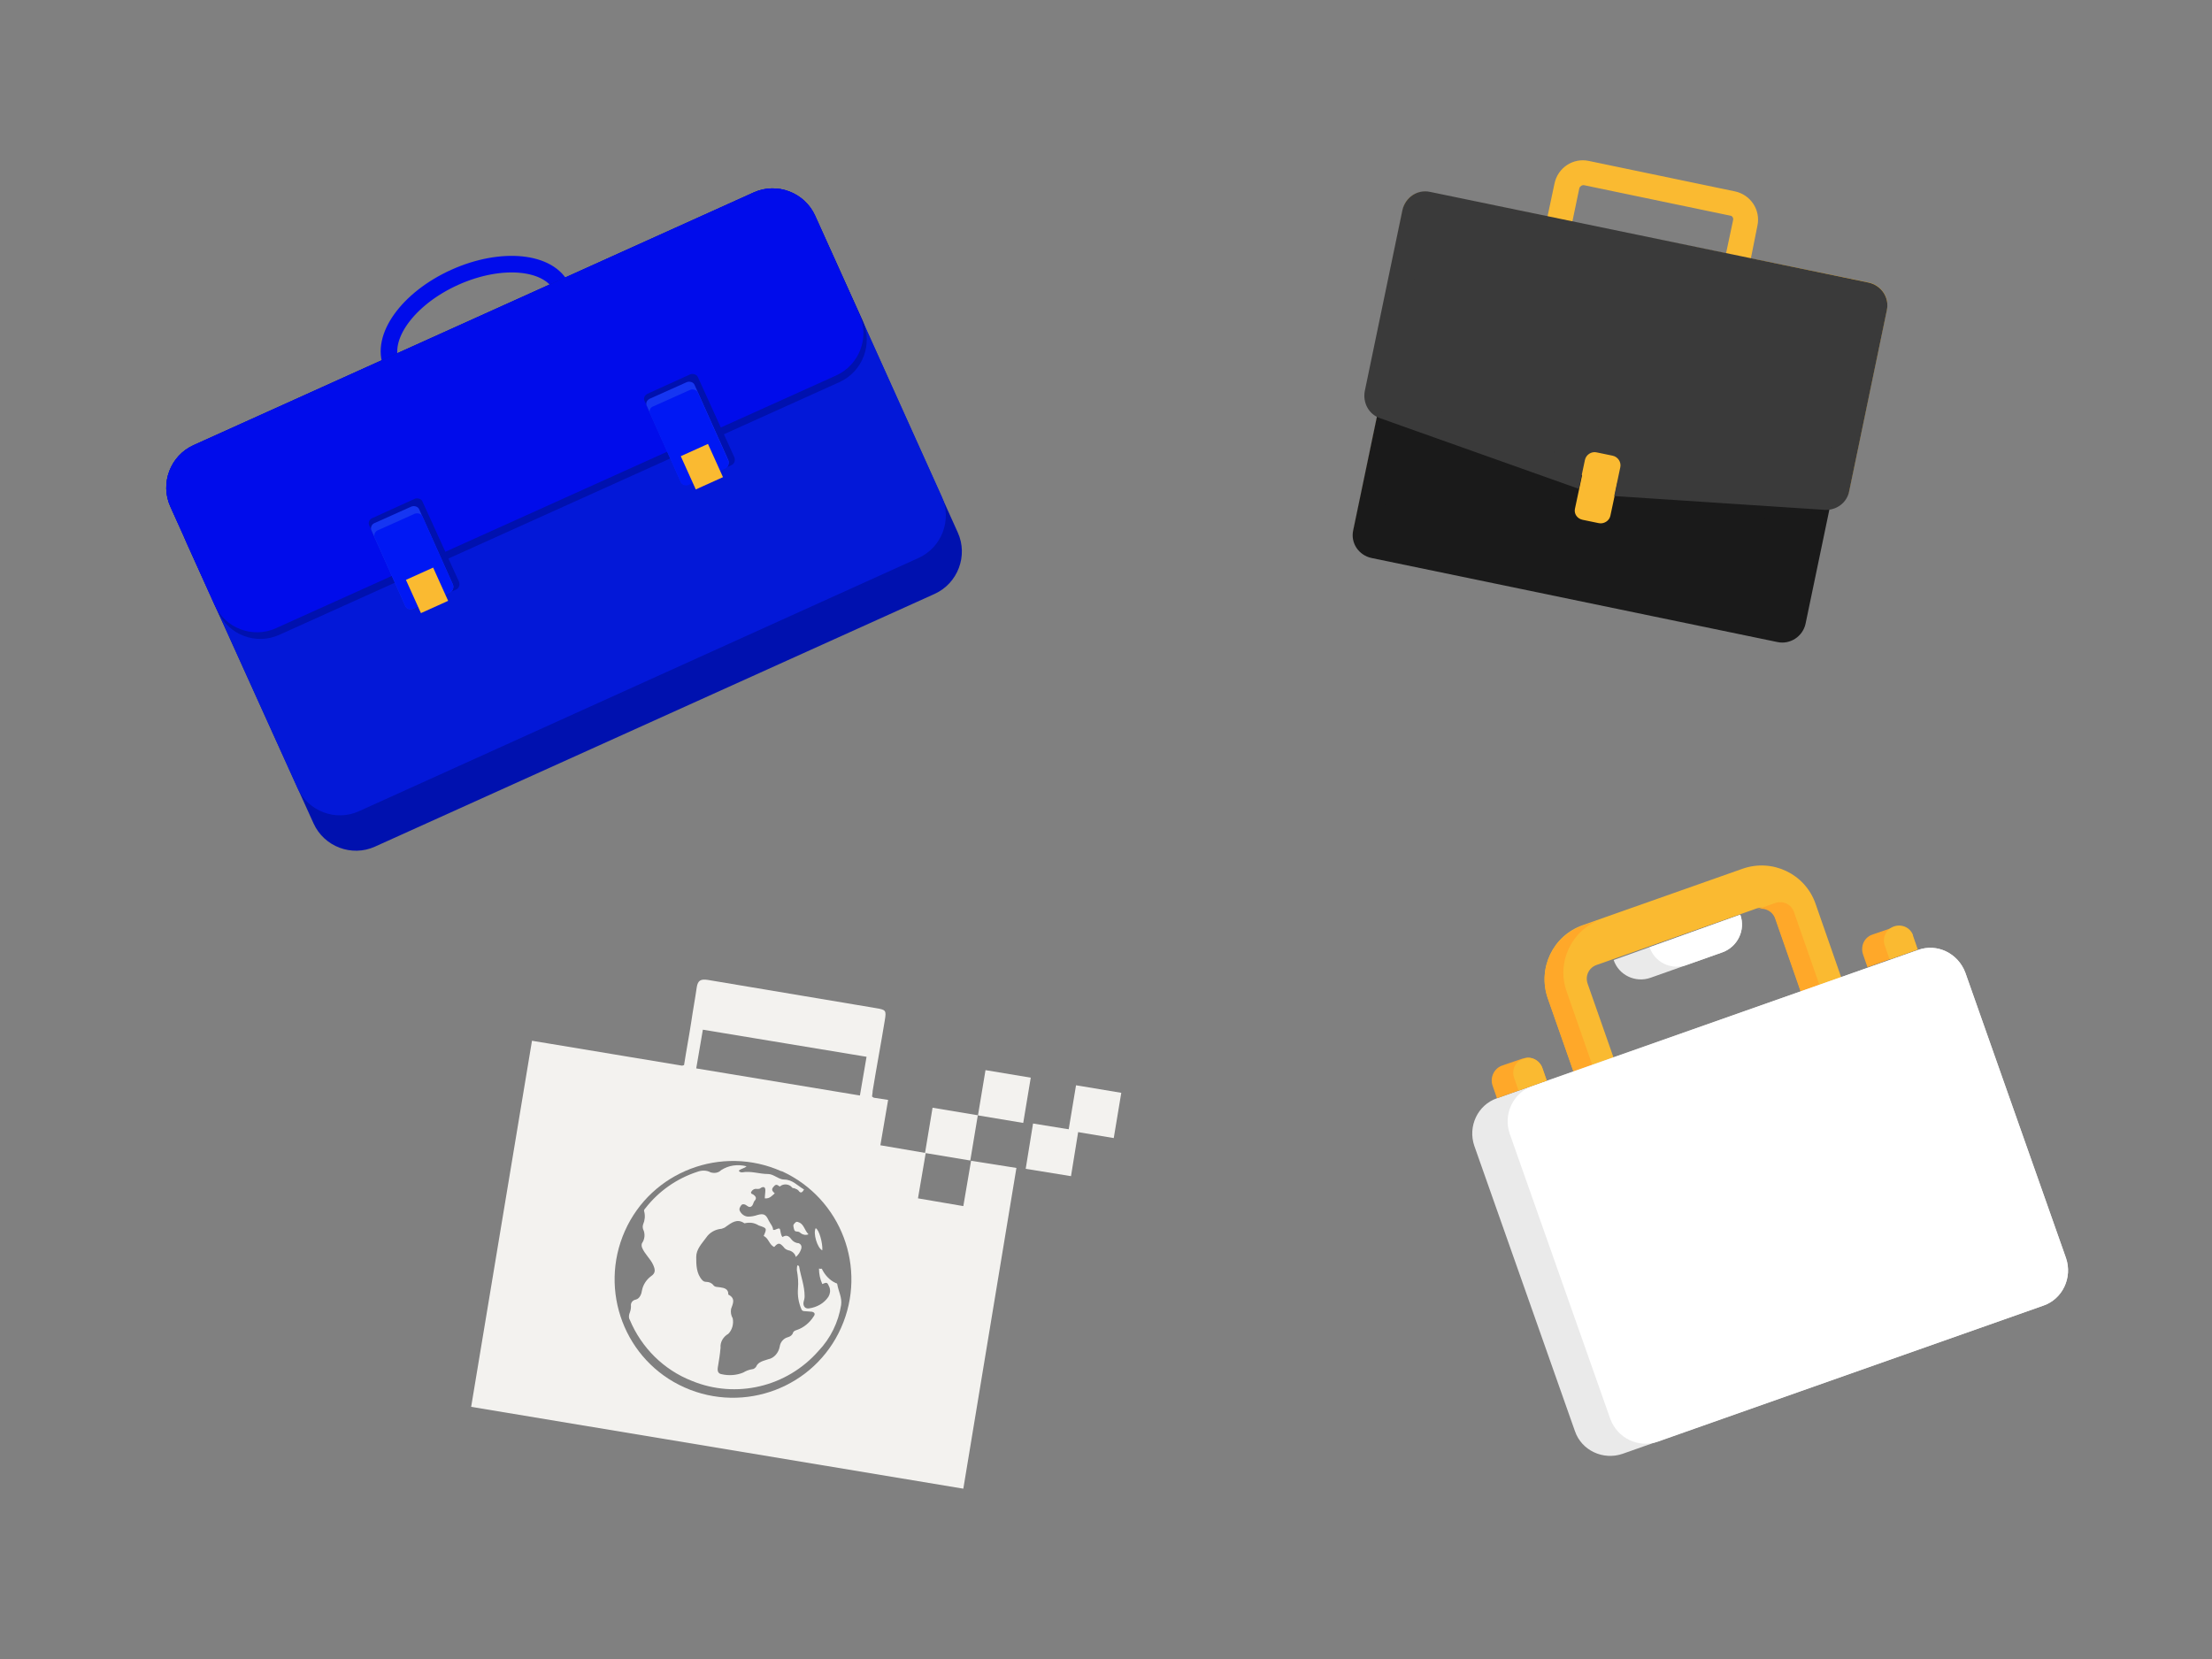 <?xml version="1.0" encoding="utf-8"?>
<!-- Generator: Adobe Illustrator 24.3.0, SVG Export Plug-In . SVG Version: 6.00 Build 0)  -->
<svg version="1.1" id="Layer_1" xmlns="http://www.w3.org/2000/svg" xmlns:xlink="http://www.w3.org/1999/xlink" x="0px" y="0px"
	 viewBox="0 0 400 300" style="enable-background:new 0 0 400 300;" xml:space="preserve">
<rect x="0" y="0" width="400" height="300" fill="#808080" stroke="none"/>
<style type="text/css">
	.st0{fill:none;}
	.st1{fill:none;stroke:#000CEB;stroke-width:3;stroke-miterlimit:10;}
	.st2{fill:#0011AF;}
	.st3{fill:#0318D8;}
	.st4{fill:#000CEB;}
	.st5{fill:#1636F2;}
	.st6{fill:#0018F4;}
	.st7{fill:#FABA31;}
	.st8{fill:#1A1A1A;}
	.st9{fill:#3A3A3A;}
	.st10{fill:#EAEAEA;}
	.st11{fill:#FFFFFF;}
	.st12{fill:#FFA829;}
	.st13{fill:#F3F2EF;}
</style>
<rect class="st0" width="400" height="300"/>
<ellipse transform="matrix(0.911 -0.411 0.411 0.911 -16.654 40.708)" class="st1" cx="86.3" cy="59.1" rx="16.9" ry="9.8"/>
<path class="st2" d="M37.9,87l101.3-45.7c4.2-1.9,9.2,0,11.1,4.2l22.9,50.8c1.9,4.2,0,9.2-4.2,11.1L67.8,153.1
	c-4.2,1.9-9.2,0-11.1-4.2L33.7,98.1C31.8,93.8,33.7,88.9,37.9,87z"/>
<path class="st3" d="M35,80.5l101.3-45.7c4.2-1.9,9.2,0,11.1,4.2l22.9,50.8c1.9,4.2,0,9.2-4.2,11.1L64.9,146.7
	c-4.2,1.9-9.2,0-11.1-4.2L30.8,91.6C28.9,87.4,30.8,82.4,35,80.5z"/>
<path class="st2" d="M35,80.5l101.3-45.7c4.2-1.9,9.2,0,11.1,4.2l8.6,19c1.9,4.2,0,9.2-4.2,11.1L50.5,114.8c-4.2,1.9-9.2,0-11.1-4.2
	l-8.6-19C28.9,87.4,30.8,82.4,35,80.5z"/>
<path class="st4" d="M35,80.5l101.3-45.7c4.2-1.9,9.2,0,11.1,4.2l8,17.8c1.9,4.2,0,9.2-4.2,11.1L49.9,113.6c-4.2,1.9-9.2,0-11.1-4.2
	l-8-17.8C28.9,87.4,30.8,82.4,35,80.5z"/>
<path class="st2" d="M67.3,93.7l7.7-3.5c0.5-0.2,1.2,0,1.4,0.5l6.6,14.5c0.2,0.5,0,1.2-0.5,1.4l-7.7,3.5c-0.5,0.2-1.2,0-1.4-0.5
	l-6.6-14.5C66.5,94.5,66.8,93.9,67.3,93.7z"/>
<path class="st5" d="M67.7,94.6l6.7-3c0.5-0.2,1.2,0,1.4,0.5l6.1,13.6c0.2,0.5,0,1.2-0.5,1.4l-6.7,3c-0.5,0.2-1.2,0-1.4-0.5L67.2,96
	C66.9,95.5,67.2,94.8,67.7,94.6z"/>
<path class="st6" d="M68.3,95.9l6.7-3c0.5-0.2,1.2,0,1.4,0.5l5.5,12.3c0.2,0.5,0,1.2-0.5,1.4l-6.7,3c-0.5,0.2-1.2,0-1.4-0.5
	l-5.5-12.3C67.5,96.8,67.8,96.1,68.3,95.9z"/>
<rect x="74.6" y="103.5" transform="matrix(0.911 -0.411 0.411 0.911 -37.092 41.23)" class="st7" width="5.4" height="6.6"/>
<path class="st2" d="M117.1,71.2l7.7-3.5c0.5-0.2,1.2,0,1.4,0.5l6.6,14.5c0.2,0.5,0,1.2-0.5,1.4l-7.7,3.5c-0.5,0.2-1.2,0-1.4-0.5
	l-6.6-14.5C116.3,72.1,116.5,71.5,117.1,71.2z"/>
<path class="st5" d="M117.5,72.1l6.7-3c0.5-0.2,1.2,0,1.4,0.5l6.1,13.6c0.2,0.5,0,1.2-0.5,1.4l-6.7,3c-0.5,0.2-1.2,0-1.4-0.5
	l-6.1-13.6C116.7,73,116.9,72.4,117.5,72.1z"/>
<path class="st6" d="M118.1,73.5l6.7-3c0.5-0.2,1.2,0,1.4,0.5l5.5,12.3c0.2,0.5,0,1.2-0.5,1.4l-6.7,3c-0.5,0.2-1.2,0-1.4-0.5
	l-5.5-12.3C117.3,74.4,117.5,73.7,118.1,73.5z"/>
<rect x="124.3" y="81.1" transform="matrix(0.911 -0.411 0.411 0.911 -23.464 59.698)" class="st7" width="5.4" height="6.6"/>
<path class="st7" d="M281.5,33.1c0.5-2.6,3.1-4.3,5.8-3.8c0,0,0,0,0,0l26.4,5.5c2.6,0.6,4.3,3.1,3.8,5.8l-1.3,6.3l-3.7-0.8l1.3-6.2
	c0.1-0.6-0.3-1.2-0.9-1.3L286.5,33c-0.6-0.1-1.2,0.3-1.3,0.9l-1.3,6.3l-3.7-0.8L281.5,33.1z"/>
<path class="st7" d="M316.5,47.3l-4.5-0.9l1.4-6.6c0.1-0.4-0.2-0.8-0.5-0.8l-26.4-5.5c-0.4-0.1-0.8,0.2-0.9,0.5l-1.4,6.7l-4.5-0.9
	l1.4-6.6c0.6-2.9,3.4-4.7,6.2-4.1l26.4,5.5c2.9,0.6,4.7,3.4,4.1,6.2L316.5,47.3z M313,45.7l2.9,0.6l1.2-5.9c0.5-2.4-1.1-4.8-3.5-5.3
	l-26.4-5.5c-2.4-0.5-4.8,1.1-5.3,3.5l-1.2,5.8l2.9,0.6l1.2-5.9c0.2-0.8,1-1.3,1.8-1.2c0,0,0,0,0,0l26.4,5.5c0.8,0.2,1.3,1,1.2,1.8
	c0,0,0,0,0,0L313,45.7z"/>
<path class="st7" d="M285.4,92.1l1.8-8.8c0.1-0.6,0.7-1,1.3-0.9l2.9,0.6c0.6,0.1,1,0.7,0.9,1.3l-1.8,8.8c-0.1,0.6-0.7,1-1.3,0.9
	l-2.9-0.6C285.7,93.3,285.3,92.7,285.4,92.1z"/>
<path class="st7" d="M288.8,96.3l-2.9-0.6c-1.9-0.4-3.1-2.2-2.7-4.1c0,0,0,0,0,0l1.9-8.8c0.4-1.8,2.2-3,4-2.7l2.9,0.6
	c1.9,0.4,3.1,2.2,2.7,4.1l-1.8,8.8C292.4,95.5,290.6,96.7,288.8,96.3z M288,91.3l0.5,0.1l1.3-6.4l-0.5-0.1L288,91.3z"/>
<path class="st7" d="M310.4,45.6l-24.3-5 M316.2,46.8l-3.7-0.8 M283.9,40.1l-3.7-0.8l-2.2-0.5l-19.5-4c-2.2-0.5-4.4,0.9-4.8,3.1
	L247,70.7c-0.3,1.7,0.4,3.4,1.9,4.3l0.2,0.1l-4.3,20.7c-0.4,2.2,1,4.4,3.2,4.8l73.4,15.2c2.2,0.5,4.4-1,4.9-3.2c0,0,0,0,0,0
	l4.3-20.7h0.3c1.7-0.2,3.1-1.5,3.5-3.2l6.8-32.7c0.5-2.2-1-4.4-3.2-4.9c0,0,0,0,0,0l-19.5-4 M324.1,112.4c-0.2,1-1.2,1.7-2.2,1.5
	l-73.4-15.3c-1-0.2-1.7-1.2-1.4-2.2l4.2-20.4l32.1,11.4l-0.8,4.1c-0.5,2.2,1,4.4,3.2,4.8c0,0,0,0,0,0l2.9,0.6c2.2,0.5,4.4-1,4.9-3.2
	l0.8-4.1h0.3l33.7,2.3L324.1,112.4z M284.7,91.9l1.8-8.8c0.2-1,1.2-1.7,2.2-1.5l2.9,0.6c1,0.2,1.7,1.2,1.5,2.2l-1.8,8.8
	c-0.2,1-1.2,1.7-2.2,1.5l-2.9-0.6C285.1,93.9,284.5,92.9,284.7,91.9z M332.1,88.4c-0.2,0.9-1.1,1.6-2,1.5h-0.4l-35-2.3l0.5-2.6
	c0.5-2.2-1-4.4-3.2-4.8l-2.9-0.6c-2.2-0.5-4.4,1-4.8,3.2c0,0,0,0,0,0l-0.5,2.6l-33.4-11.9c-0.9-0.3-1.4-1.2-1.2-2.2l6.8-32.7
	c0.2-1,1.2-1.7,2.2-1.5c0,0,0,0,0,0l79.3,16.4c1,0.2,1.7,1.2,1.5,2.2L332.1,88.4z"/>
<path class="st8" d="M324.1,112.3c-0.2,1-1.2,1.7-2.2,1.5l-73.4-15.2c-1-0.2-1.7-1.2-1.4-2.2l4.2-20.4l32.1,11.4l-0.8,4.1
	c-0.5,2.2,1,4.4,3.2,4.8c0,0,0,0,0,0l2.9,0.6c2.2,0.5,4.4-1,4.9-3.2l0.8-4.1h0.3l33.7,2.3L324.1,112.3z"/>
<path class="st8" d="M321.4,116.1L248,100.9c-2.3-0.5-3.8-2.7-3.3-5l4.8-23l36.6,13l-1.3,6.1c-0.2,0.9,0.4,1.8,1.4,2l2.9,0.6
	c0.9,0.2,1.9-0.4,2.1-1.3c0,0,0,0,0,0l1.3-6.1l38.8,2.6l-4.8,23C326,115.1,323.7,116.6,321.4,116.1
	C321.4,116.1,321.4,116.1,321.4,116.1z M249.4,96.4l72.5,15l3.6-17.3l-29.3-2l-0.4,2c-0.7,3.5-4.2,5.7-7.6,5l-2.9-0.6
	c-3.5-0.7-5.7-4.2-5-7.6l0.4-2L253,79.1L249.4,96.4z"/>
<path class="st9" d="M332.1,88.4c-0.2,0.9-1.1,1.6-2,1.5h-0.4l-35-2.3l0.5-2.6c0.5-2.2-1-4.4-3.2-4.8l-2.9-0.6
	c-2.2-0.5-4.4,1-4.8,3.2c0,0,0,0,0,0l-0.5,2.6l-33.4-11.9c-0.9-0.3-1.4-1.2-1.2-2.2l6.8-32.7c0.2-1,1.2-1.7,2.2-1.5c0,0,0,0,0,0
	l79.3,16.4c1,0.2,1.7,1.2,1.5,2.2L332.1,88.4z"/>
<path class="st9" d="M291.9,89.7l1.1-5.2c0.2-0.9-0.4-1.9-1.4-2.1l-2.9-0.6c-0.9-0.2-1.9,0.4-2.1,1.4c0,0,0,0,0,0l-1.1,5.2l-36-12.8
	c-2-0.7-3.1-2.8-2.7-4.9l6.8-32.7c0.5-2.3,2.7-3.8,5-3.3l79.3,16.4c2.3,0.5,3.8,2.7,3.3,5l-6.8,32.7c-0.4,2.1-2.3,3.5-4.4,3.4
	L291.9,89.7z M251.5,71.3L282,82.1c0.8-3.4,4.2-5.6,7.6-4.9l2.9,0.6c3.4,0.7,5.7,4.1,5,7.6l32.3,2.2l6.6-31.8l-78.3-16.2L251.5,71.3
	z"/>
<path class="st10" d="M314.7,165.4c1,2.8-0.5,5.8-3.2,6.8l-13,4.6c-2.8,1-5.8-0.5-6.7-3.2c0,0,0,0,0,0L314.7,165.4z"/>
<path class="st11" d="M314.7,165.4c1,2.8-0.5,5.8-3.2,6.8l-6.5,2.3c-2.8,1-5.8-0.5-6.7-3.2c0,0,0,0,0,0L314.7,165.4z"/>
<path class="st7" d="M334.3,180.6l-6-17.2c-1.9-5.4-7.8-8.2-13.2-6.3l-28.9,10.2c-5.4,1.9-8.2,7.8-6.3,13.2l6,17.1l7.2-2.6l-6-17.1
	c-0.5-1.4,0.2-2.9,1.6-3.4l28.9-10.2c1.4-0.5,2.9,0.2,3.4,1.6l6,17.2"/>
<path class="st12" d="M289.6,166.2l-3.4,1.2c-5.4,1.9-8.2,7.8-6.3,13.2l6,17.1l3.4-1.2l-6-17.2C281.4,174,284.2,168.1,289.6,166.2z"
	/>
<path class="st12" d="M321,163.3l-3.4,1.2c1.4-0.5,2.9,0.2,3.4,1.6l6,17.2l3.4-1.2l-6-17.2C323.9,163.5,322.4,162.8,321,163.3z"/>
<path class="st10" d="M355.4,175.9l18.2,51.6c1.2,3.5-0.6,7.4-4.1,8.6c0,0,0,0,0,0l-76.1,26.8c-3.5,1.2-7.4-0.6-8.6-4.1c0,0,0,0,0,0
	l-18.2-51.6c-1.2-3.5,0.6-7.4,4.1-8.6l76.1-26.8C350.3,170.5,354.1,172.4,355.4,175.9z"/>
<path class="st11" d="M355.4,175.9l18.2,51.6c1.2,3.5-0.6,7.4-4.1,8.6c0,0,0,0,0,0l-69.7,24.6c-3.5,1.2-7.3-0.6-8.6-4.1c0,0,0,0,0,0
	l-18.2-51.6c-1.2-3.5,0.6-7.4,4.1-8.6c0,0,0,0,0,0l69.7-24.6C350.3,170.5,354.1,172.4,355.4,175.9z"/>
<path class="st12" d="M342.4,167.7l-3.8,1.3c-1.5,0.5-2.2,2.1-1.7,3.6l0.8,2.3l9-3.2l-0.8-2.3C345.4,168,343.8,167.2,342.4,167.7z"
	/>
<path class="st12" d="M278.9,193.1l0.8,2.3l-9,3.2l-0.8-2.3c-0.5-1.5,0.3-3.1,1.7-3.6l3.8-1.3h0.1
	C276.8,190.9,278.4,191.7,278.9,193.1z"/>
<path class="st7" d="M278.9,193.1l0.8,2.3l-5.1,1.8l-0.8-2.3c-0.5-1.4,0.2-3,1.7-3.4C276.8,190.9,278.4,191.7,278.9,193.1z"/>
<path class="st7" d="M346,169.4l0.8,2.3l-5.1,1.8l-0.8-2.3c-0.6-1.4,0-3,1.4-3.6s3,0,3.6,1.4C345.9,169.2,346,169.3,346,169.4z"/>
<rect x="168.1" y="200.9" transform="matrix(0.164 -0.986 0.986 0.164 -58.381 341.296)" class="st13" width="8.3" height="8.3"/>
<rect x="177.6" y="194.1" transform="matrix(0.164 -0.986 0.986 0.164 -43.66 344.98)" class="st13" width="8.3" height="8.3"/>
<rect x="186" y="203.6" transform="matrix(0.16 -0.987 0.987 0.16 -45.234 362.365)" class="st13" width="8.3" height="8.3"/>
<rect x="194" y="196.8" transform="matrix(0.164 -0.986 0.986 0.164 -32.642 363.447)" class="st13" width="8.3" height="8.3"/>
<path class="st13" d="M147.5,222.1c-0.5,0.9,0.3,3.6,1.2,4C148.8,224.8,148.1,222.3,147.5,222.1z"/>
<path class="st13" d="M144.6,221.1c-0.3-0.1-0.5-0.3-0.8,0s-0.4,0.4-0.3,0.8s0.1,0.8,0.6,0.8c0.3,0,0.5,0.1,0.7,0.3
	c0.4,0.3,0.9,0.4,1.4,0.2C145.5,222.5,145.4,221.5,144.6,221.1z"/>
<path class="st13" d="M148.1,229.4c0,1,0.2,1.9,0.6,2.8c0.9-0.4,0.9-0.3,1.3,0.6c0.2,0.6,0.1,1.2-0.2,1.7c-0.8,1.2-2.1,1.9-3.5,2.1
	c-0.7,0.1-1.1-0.4-1-1.1c0.1-0.4,0.2-0.7,0.2-1.1c0-1.9-0.7-3.6-1-5.4c0-0.1-0.1-0.1-0.3-0.2c-0.1,0.3-0.1,0.6-0.1,0.9
	c0.2,1.1,0.3,2.2,0.2,3.3c-0.1,1.3,0.1,2.5,0.6,3.7c0.1,0.3,0.3,0.4,0.6,0.4c0.4,0,0.9,0.1,1.3,0.1c0.5,0.1,0.7,0.4,0.3,0.9
	c-0.7,1.1-1.8,2-3,2.4c-0.3,0.1-0.6,0.2-0.7,0.5c-0.1,0.4-0.5,0.7-0.9,0.8c-0.8,0.2-1.4,0.9-1.5,1.7c-0.2,1.1-1,2.1-2.1,2.3
	c-0.8,0.3-1.8,0.4-2.2,1.4c-0.2,0.2-0.4,0.4-0.7,0.4c-0.6,0.1-1.1,0.3-1.6,0.6c-1.2,0.5-2.6,0.6-3.9,0.3c-0.6-0.1-0.8-0.5-0.7-1.2
	c0.2-1.2,0.4-2.4,0.5-3.6c-0.1-1,0.5-2,1.4-2.5c0.7-0.7,1-1.8,0.8-2.8c-0.3-0.5-0.4-1.1-0.3-1.7c0.3-0.9,0.9-1.9-0.5-2.6
	c0,0,0-0.1,0-0.1c0-0.9-0.7-1.1-1.4-1.2c-0.5-0.1-1,0-1.3-0.4c-0.3-0.4-0.8-0.6-1.3-0.6c-0.3,0-0.5-0.1-0.7-0.3
	c-1.1-1.2-1.1-2.8-1.1-4.2s1-2.4,1.8-3.5c0.6-0.9,1.6-1.5,2.8-1.6c0.3-0.1,0.6-0.2,0.8-0.4c1-0.7,2-1.5,3.3-0.6c0,0,0.1,0,0.1,0
	c0.9-0.2,1.7-0.1,2.5,0.4c1.5,0.5,1.5,0.5,0.9,1.9c0.9,0.4,1,1.6,1.9,2c0.7-0.8,1-0.8,1.7,0c0.2,0.3,0.5,0.5,0.9,0.6
	c0.6,0.1,1.2,0.6,1.3,1.2c0.5-0.4,0.8-0.9,1-1.5c0.1-0.4,0-0.8-0.5-1c-0.5,0-1-0.3-1.3-0.7c-0.5-0.7-1-0.8-1.6-0.4
	c-0.4-0.5-0.3-1.1-0.5-1.5c-0.4-0.2-0.7,0.3-1.2,0.2c0-0.6-0.5-1.1-0.8-1.7c-0.5-1.1-0.9-1.3-2-1c-0.6,0.2-1.1,0.3-1.7,0.3
	c-0.6,0-1.2-0.4-1.5-1c-0.2-0.4,0-0.7,0.2-1c0.1-0.2,0.4-0.3,0.6-0.2c0,0,0,0,0.1,0c0.4,0.2,0.7,0.6,1.1,0.4s0.4-0.7,0.6-1
	c0,0,0.1-0.1,0.1-0.1c0.4-0.5,0.1-0.8-0.3-1.1c-0.2-0.1-0.4-0.1-0.4-0.4c0.2-0.4,0.6-0.7,1.1-0.6c0.3,0,0.5,0,0.7-0.2
	c0.5-0.3,0.8-0.1,0.8,0.4s-0.1,1-0.1,1.5c0.9,0.1,1.3-0.5,1.8-0.9c-0.3-0.3-0.7-0.6-0.3-1.1s0.6-0.6,1.1-0.2c0,0,0.2,0.1,0.2,0
	c0.6-0.5,1.6-0.4,2.1,0.2c0,0,0,0,0.1,0.1c0.1,0.1,0.3,0,0.4,0.1c0.3,0.1,0.5,0.2,0.7,0.4c0.4,0.6,0.7,0.3,1-0.2
	c-1.2-0.7-2.1-1.8-3.6-1.8c-1,0-1.9-1-2.9-1c-1.6,0-3.1-0.6-4.7-0.3c-0.3,0-0.5-0.1-0.6-0.3c0.4-0.4,1-0.4,1.4-0.8
	c-1.6-0.4-3.2-0.2-4.6,0.7c-0.5,0.5-1.2,0.6-1.9,0.4c-0.7-0.4-1.6-0.4-2.4-0.1c-3.7,1.2-7,3.5-9.4,6.6c-0.2,0.2-0.3,0.4-0.2,0.6
	c0.2,0.8,0.1,1.6-0.2,2.3c-0.1,0.3-0.1,0.6,0,0.9c0.4,0.8,0.3,1.8-0.2,2.5c-0.1,0.2-0.1,0.5,0,0.8c0.5,1.2,1.5,2,2,3.1
	c0.4,0.9,0.5,1.5-0.4,2.1c-0.8,0.6-1.4,1.5-1.6,2.5c-0.1,0.7-0.4,1.5-1.1,1.7c-0.6,0.1-1,0.6-0.9,1.2c0,0.5-0.1,0.9-0.3,1.4
	c-0.1,0.4-0.1,0.8,0.1,1.1c2.1,5,6.1,9,11.2,11c8,3.3,17.2,1.1,22.9-5.4c2.2-2.3,3.6-5.2,4.1-8.3c0.2-1.4-0.5-2.5-0.7-3.8
	c0-0.1-0.2-0.2-0.3-0.2c-1.1-0.5-2-1.5-2.5-2.6C148.5,229.5,148.3,229.4,148.1,229.4z"/>
<path class="st13" d="M175.6,209.9l-1.4,8.2l-8.2-1.4l1.4-8.2l-8.2-1.4l1.4-8.2l-2.6-0.4c-0.1-0.1-0.2-0.1-0.3-0.2
	c0-0.3,0.1-0.6,0.1-1c0.7-4.3,1.5-8.5,2.2-12.8c0.3-1.8,0.2-1.9-1.6-2.2c-10.1-1.7-20.3-3.4-30.4-5.1c-1.3-0.2-1.8,0.1-2,1.3
	c-0.3,2.1-0.7,4.2-1,6.3c-0.4,2.6-0.9,5.2-1.3,7.8c-0.1,0-0.2,0.1-0.4,0.1l-27.1-4.5l-11,66.2l89,14.8l9.6-58L175.6,209.9z
	 M152.1,240.1c-4.8,10.8-17.5,15.6-28.3,10.8s-15.6-17.5-10.8-28.3c4.8-10.8,17.5-15.6,28.3-10.8c0,0,0,0,0.1,0
	C152.1,216.7,156.9,229.3,152.1,240.1C152.1,240.1,152.1,240.1,152.1,240.1L152.1,240.1z M155.5,198.1l-29.6-4.9
	c0.4-2.4,0.8-4.6,1.2-7l29.6,4.9C156.3,193.4,155.9,195.7,155.5,198.1L155.5,198.1z"/>
<path class="st13" d="M142.9,245.1c0.1,0.4-0.1,0.8-0.4,1c-1,0.9-2.1,1.6-3.3,2.3c-0.3,0.2-0.7,0.2-0.9-0.1
	c-0.2-0.3-0.1-0.7,0.2-0.8c0,0,0,0,0,0c1-0.6,1.6-1.8,3-1.8C142,245.6,142.2,244.9,142.9,245.1z"/>
</svg>
